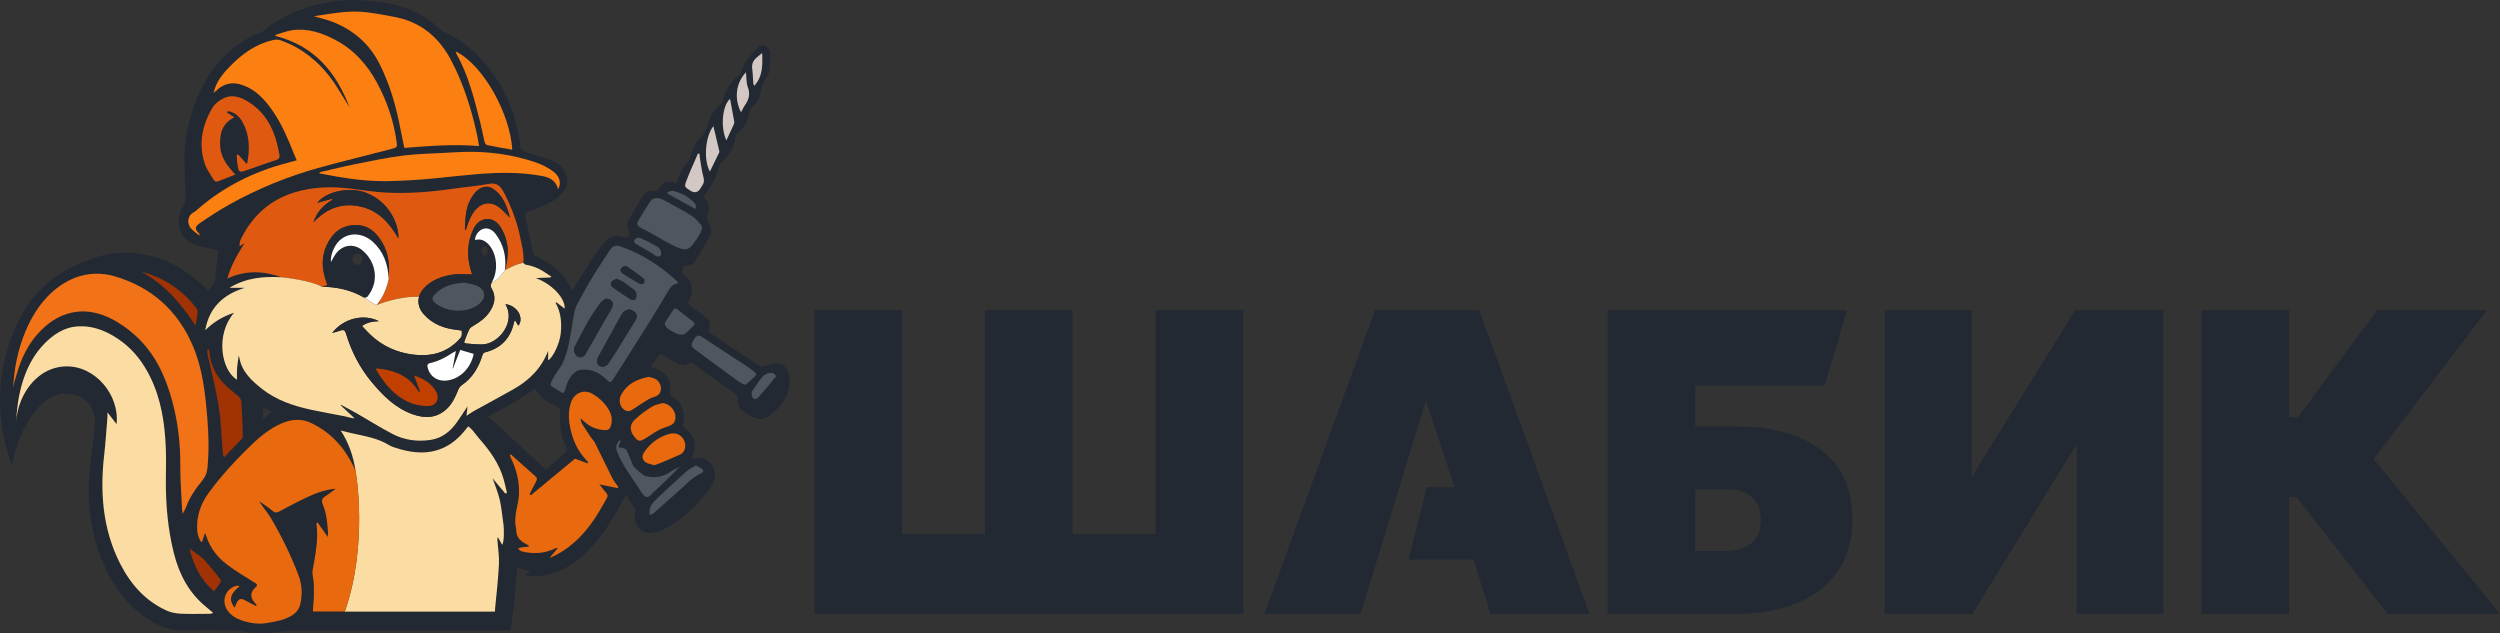 <?xml version="1.0" encoding="UTF-8"?>
<svg id="_Слой_2" data-name="Слой 2" xmlns="http://www.w3.org/2000/svg" viewBox="0 0 955.03 241.99">
  <rect x="0" y="0" width="955.03" height="241.99" fill="#333333" stroke="none"/>
  <defs>
    <style>
      .cls-1 {
        fill: #fff;
      }

      .cls-2 {
        fill: #c14000;
      }

      .cls-3 {
        fill: #df5910;
      }

      .cls-4 {
        fill: #e9690e;
      }

      .cls-5 {
        fill: none;
      }

      .cls-6 {
        fill: #a13204;
      }

      .cls-7 {
        fill: #4f565e;
      }

      .cls-8 {
        fill: #fbdca3;
      }

      .cls-9 {
        fill: #f27217;
      }

      .cls-10 {
        fill: #d3c8c4;
      }

      .cls-11 {
        fill: #fc7f11;
      }

      .cls-12 {
        fill: #222933;
      }
    </style>
  </defs>
  <g id="_Слой_1-2" data-name="Слой 1">
    <g>
      <g>
        <polygon class="cls-12" points="441.43 204.01 409.76 204.01 409.76 118.47 376.27 118.47 376.27 204.01 344.61 204.01 344.61 118.47 311.12 118.47 311.12 234.52 474.92 234.52 474.92 118.47 441.43 118.47 441.43 204.01"/>
        <polygon class="cls-12" points="565.07 118.47 525.28 118.47 483.01 234.52 519.81 234.52 544.68 152.95 555.62 186.11 545.1 186.11 538.03 213.79 562.92 213.79 569.38 234.52 607.18 234.52 565.07 118.47"/>
        <path class="cls-12" d="M695.65,171.89c-7.99-6-18.86-8.99-32.62-8.99h-15.42v-15.58h49.43l8.59-28.85h-91.51v116.05h48.91c9.17,0,17.09-1.42,23.75-4.27,6.66-2.85,11.8-6.93,15.42-12.27,3.62-5.33,5.43-11.76,5.43-19.27,0-11.88-3.99-20.82-11.98-26.82Zm-26.57,35.56c-2.38,2.02-5.88,3.03-10.53,3.03h-10.94v-23.54h12.6c3.98,0,7.05,1.05,9.2,3.15,2.16,2.1,3.23,4.97,3.23,8.62s-1.19,6.73-3.56,8.75Z"/>
        <polygon class="cls-12" points="753.16 182.3 753.16 118.47 720 118.47 720 234.52 753.49 234.52 793.28 169.7 793.28 234.52 826.44 234.52 826.44 118.47 792.78 118.47 753.16 182.3"/>
        <polygon class="cls-12" points="955.03 234.52 906.79 175.33 950.06 118.47 908.11 118.47 877.79 159.42 874.46 159.42 874.46 118.47 840.97 118.47 840.97 234.52 874.46 234.52 874.46 189.92 877.37 189.92 912.09 234.52 955.03 234.52"/>
      </g>
      <path class="cls-12" d="M301.04,141.99c-.55-1.33-1.58-2.5-2.93-3-1.26-.49-2.66-.28-3.92,.13-.68,.22-1.38,.5-2.09,.65-.47,.1-1.35,.33-1.79,.03-6.2-4.04-12.37-8.15-18.55-12.23-.84-.56-1.11-1.23-.8-2.29,.5-1.61,.01-3-1.39-4.05-2.01-1.51-3.94-3.09-5.96-4.57-.81-.58-.86-1.07-.37-1.89,.99-1.7,1.35-3.55,.89-5.5-.44-1.95-1.73-3.34-3.14-4.67-.33-.31-.7-1.09-.56-1.29,.52-.68,.5-1.86,1.8-1.92,1.14-.06,2.37-.12,3.09-1.33,1.89-3.21,3.89-6.36,5.74-9.6,1.08-1.89,.55-4.79-.84-6.36-.25-.27-.34-.9-.18-1.23,1.14-2.46,1.11-4.76-.77-6.85-.5-.56-.61-.99-.1-1.64,.96-1.21,1.94-2.44,2.68-3.79,.9-1.64,1.94-3.36,2.26-5.16,.33-1.72,.9-3,2.16-4.19,2.56-2.38,4.38-5.19,4.62-8.85,.04-.58,.52-1.27,.99-1.66,2.26-1.89,3.79-4.14,4.17-7.12,.16-1.23,.55-2.25,1.66-3.12,1.92-1.48,2.74-3.6,3-6.04,.13-1.29,.71-2.63,1.44-3.7,1.07-1.54,1.92-3,1.85-4.97-.06-1.45,.19-2.9,.3-4.33v-1.36c-.43-.77-.7-1.75-1.35-2.25-1.09-.86-2.68-.52-3.68,.56-2.62,2.78-5.15,5.65-6.32,9.44-.13,.43-.5,.87-.87,1.15-3.17,2.29-4.73,5.55-5.81,9.16-.24,.8-.75,1.69-1.41,2.16-3.03,2.22-3.91,5.62-5.02,8.86-.43,1.24-.98,2.29-1.98,3.18-2.37,2.07-3.37,4.88-4.11,7.83-.19,.74-.61,1.52-1.15,2.03-1.7,1.57-2.72,3.49-3.46,5.62-.24,.68-.47,1.36-.72,2.06-.47-.09-.83-.16-1.18-.24-2.53-.56-3.79-.12-5.21,2.07-.59,.9-1.17,1.38-2.28,1.23-2.01-.27-3.48,.78-4.45,2.35-1.79,2.91-3.52,5.86-5.12,8.88-.67,1.26-.8,2.74,.04,4.05,.62,.98,.1,1.72-.46,2.31-.27,.27-1.07,.19-1.55,.04-2.99-.98-5.27-.7-8.57,3.42-2.54,3.18-4.56,6.79-6.78,10.22-1.35,2.06-2.62,4.17-3.92,6.24-.12,.18-.28,.33-.38,.47-2.75-6.07-7.34-10.13-13.24-12.78-1.09-.49-1.58-1.07-1.82-2.22-.89-4.5-1.83-8.98-2.86-13.43-.21-.92,.07-1.23,.81-1.51,2.5-.98,5.02-1.92,7.46-3.02,2.49-1.09,4.7-2.56,6.35-4.81,1.66-2.25,1.8-4.62,.67-7.07-1.12-2.44-3.09-4.04-5.59-4.91-3.3-1.17-6.63-2.26-9.97-3.25-1.08-.31-1.44-.84-1.57-1.88-1.63-13.54-6.89-25.37-16.57-35.09-3.68-3.71-7.96-6.63-12.71-8.86-.8-.38-1.54-.96-2.19-1.58-5.28-5.13-11.76-7.84-18.85-9.2-15.58-3-30.31-.9-43.95,7.5-1.15,.71-2.15,1.67-3.23,2.5-.5,.37-1.01,.81-1.57,1.04-12.9,5.07-20.73,14.82-25.39,27.49-2.41,6.57-3.79,13.39-3.85,20.4-.04,5.36,.36,10.71,.41,16.07,.01,.95-.55,1.98-1.07,2.83-1.6,2.56-1.92,5.28-1.15,8.12,.93,3.42,3.31,5.53,6.6,6.52,2.37,.72,4.85,1.11,7.29,1.66,.3,.07,.59,.15,.86,.21-.36,2.96-.71,5.84-1.05,8.71-.04,.37-.16,.74-.1,1.09,.47,2.62-1.55,3.83-2.78,5.37-2.53-2.13-4.84-4.35-7.41-6.2-7.37-5.28-15.62-8.11-24.72-8.12-6.98,0-13.23,2.4-19.43,5.34-5.59,2.66-10.61,6.49-14.66,11.17-3.28,3.8-5.56,8.05-7.57,12.62C1.47,135.26-.46,145.82,.09,156.34c.4,7.43,2,14.78,4.53,21.78-.21-.59,.36-2.06,.47-2.62,.5-2.31,1.17-4.59,1.98-6.79,2.93-7.96,9.97-20.08,20.28-18.17,6.14,1.12,9.48,5.8,8.89,12.19-.28,3.03-.7,6.05-1.09,9.07-.9,6.82-1.6,13.63-1.11,20.53,.53,7.41,2.07,14.56,4.82,21.44,3.74,9.35,9.31,17.22,17.86,22.87,4.38,2.9,8.94,4.42,14.22,4.23,6.01-.21,12.03-.07,18.03-.03,1.27,0,2.56,.07,3.79,.37,3.64,.86,7.28,.95,10.98,.53,2.84-.31,5.68-.86,8.52-.87,1.33,0,2.65,0,3.96-.01h0s78.81,.01,78.81,.01l1.12-8.03c.34-3.64,.68-7.29,1.01-10.95,.15-1.7,.22-3.42,.33-5.22,1.7,.56,3.28,1.09,5.13,1.7-.86,.47-1.42,.78-1.98,1.09,.03,.16,.04,.34,.07,.5,2.15,0,4.32,.25,6.44-.04,8.42-1.18,14.62-6.12,20-12.29,4.47-5.12,7.83-10.95,10.99-16.91,.27-.49,.59-.93,1.01-1.57,1.15,1.72,2.22,3.2,3.12,4.76,.34,.58,.49,1.45,.34,2.1-1.07,4.42,2.75,8.55,7.18,7.44,2.25-.56,4.53-1.45,6.47-2.69,5.34-3.4,9.82-7.83,13.85-12.68,.98-1.17,1.86-2.52,2.44-3.92,2.31-5.59-3.03-10.55-7.49-9.08-.22,.07-.5-.03-.78-.06,.04-.21,.04-.36,.1-.47,1.97-4.7,1.12-7.94-2.96-11.1-.68-.52-.68-1.04-.49-1.75,1.04-4.02-.46-8.15-3.83-10.07-1.09-.62-1.3-1.27-1.12-2.35,.52-3.05-.53-5.49-3.12-7.15-1.24-.8-2.63-1.35-4.17-2.12,1.18-1.67,2.35-3.3,3.54-4.96,.53,.33,.9,.59,1.3,.81,2.09,1.2,4.11,2.5,6.3,3.49,.74,.34,2.12,.21,2.75-.28,.96-.77,1.54-.58,2.34,0,5.52,3.95,11.04,7.87,16.53,11.87,.37,.27,.58,1.09,.49,1.61-.25,1.52,.1,2.9,1.2,3.86,1.75,1.57,3.67,2.71,5.9,3.42,3.17,.99,5.47-1.46,7.62-3.42,2.84-2.62,4.65-6.33,4.93-10.18,.1-1.44,.01-2.93-.53-4.26Zm-9.88-121.73c.12,4.44,.36,8.86-3.06,12.55-.12-.38-.28-.71-.31-1.04-.16-1.89-.19-3.79-.44-5.67-.4-3.08,1.98-4.23,3.82-5.84Zm-6.2,7.35c.21,1.89,.07,3.94,.72,5.68,1.02,2.68,.36,4.79-1.14,6.94-.55,.77-.93,1.66-1.46,2.65-2.74-5.31-1.89-11.29,1.88-15.27Zm-6.14,10.18c.07,.25,.16,.44,.19,.65,.49,2.62,.98,5.24,1.44,7.87,.06,.34,.07,.75-.06,1.05-.92,2.03-1.86,4.02-2.91,6.27-2.31-4.97-1.54-13.26,1.35-15.84Zm-6.29,10.39c.74,3.12,1.49,6.32,2.25,9.5,.04,.18,.06,.38-.01,.53-1.15,2.4-2.32,4.78-3.57,7.31-2.54-4.53-1.75-13.42,1.33-17.34Zm-10.27,20.77c1.33-3.49,2.91-6.88,4.38-10.31,.21,.04,.4,.1,.59,.16,.03,.43,.03,.87,.1,1.3,.4,2.4,.67,4.85,1.3,7.19,.36,1.33,.49,2.43-.37,3.54-.28,.36-.46,.78-.7,1.17q-1.49,2.37-3.89,.81c-2.17-1.41-2.34-1.45-1.42-3.86Zm-7.22,4.42c.74-.15,1.54-.58,2.19-.4,3.18,.81,6.04,2.29,8.23,4.81,.36,.4,.34,1.12,.49,1.7-.15,.09-.31,.19-.46,.28-3.49-1.94-6.98-3.89-10.47-5.83,.01-.19,.03-.38,.03-.56Zm-11.38,11.23c1.61-2.74,3.25-5.46,5.06-8.08,.37-.56,1.48-.84,2.25-.84,.87,0,1.82,.31,2.6,.74,3.55,1.92,7.13,3.83,10.55,5.96,1.42,.89,2.56,2.28,3.7,3.55,1.36,1.51-1.83,5.49-2.68,6.76-.62,.93-1.33,1.89-2.37,2.31-.9,.37-1.94,.27-2.86-.07-4.16-1.55-8.05-4.16-11.94-6.3-1.12-.61-2.31-1.11-3.39-1.76-.81-.49-1.52-1.26-.93-2.26Zm-.71,6.55c.43-.33,1.32-.4,1.8-.18,1.55,.72,3.08,1.51,4.6,2.32,1.35,.72,2.74,1.24,3.17,2.86,.15,.53,.13,1.17-.27,1.54-.43,.41-1.14,.34-1.69,.07-.28-.16-.55-.36-.81-.55-.24-.18-.47-.36-.71-.52-.64-.41-1.33-.75-2-1.12-1.32-.75-2.63-1.54-3.94-2.34-1.08-.65-1.18-1.35-.16-2.09Zm-41.54-30.15c3.57,1.02,7.03,2.29,10,4.56,2.43,1.86,3.09,4.41,1.78,6.72-.77-3.37-3.34-4.57-6.2-5.07-3.3-.58-6.66-.96-10.02-1.11-10.18-.41-20.25,.98-30.36,1.97-5.92,.59-11.88,.96-17.84,1.11-6.88,.16-13.71-.59-20.5-1.8-2.12-.37-4.22-.78-6.33-1.18,.27-.4,.5-.49,.74-.53,4.26-.98,8.51-2.06,12.78-2.9,6.26-1.24,12.49-2.6,18.79-3.36,6.27-.75,12.63-.77,18.94-1.2,9.57-.64,19,.13,28.23,2.81Zm-5.73-3.82c-3.33-.59-6.51-1.12-9.66-1.79-.38-.07-.81-.78-.93-1.27-.58-2.38-.99-4.81-1.6-7.19-2.29-9.1-4.54-18.21-9.19-26.5-.1-.19-.1-.44-.19-.77,10.5,5.13,20.79,23.83,21.57,37.52ZM139.96,4.7c3.74,.46,7.47,1.11,11.17,1.86,9.82,1.98,16.67,7.83,21.26,16.6,4.68,8.95,7.69,18.45,9.82,28.26,.3,1.39,.49,2.81,.77,4.36-9.73-.78-19.14-.04-28.52,.72-.56-2.71-1.09-5.19-1.57-7.69-1.64-8.48-3.98-16.69-7.93-24.46-3.91-7.66-9.9-12.81-17.74-15.95-2.26-.9-4.66-1.42-7.32-2.2,6.85-.99,13.39-2.34,20.06-1.51Zm-58.79,36.45c.9-1.51,2.57-2.78,4.17-3.58,3.42-1.7,6.69-.47,9.66,1.41,7.43,4.68,10.36,12.01,11.75,20.22,.16,1.01-.19,1.55-1.23,1.91-3.71,1.21-7.4,2.54-11.08,3.83-3.09,1.08-3.23,1.02-3.73-2.25-.18-1.15-.19-2.32-.28-3.49,.18-.06,.37-.12,.55-.16,1.08,1.18,2.15,2.37,3.27,3.61,.1-.24,.22-.38,.25-.55,.98-5.31,.87-10.55-1.8-15.4-1.21-2.19-3-3.83-5.59-4.26-.16,.18-.31,.33-.47,.49,.87,.56,1.73,1.14,2.87,1.88-4.79,2.43-5.59,6.33-5.43,10.73,.16,4.53,2.68,7.81,5.81,11.14-2.28,.89-4.35,1.67-6.41,2.53-.81,.34-1.42,.21-1.85-.55-1.12-1.91-2.56-3.73-3.27-5.8-2.66-7.65-1.2-14.93,2.81-21.7Zm-4.85,44.13c-2.01,1.38-1.91,2.37-.15,4.02,.04,.03,0,.15,0,.68-1.23-1.04-2.38-1.78-3.23-2.77-1.75-2.07-1.01-5.09,.96-6.02,.68-.33,1.26-.9,1.83-1.41,9.84-8.49,21.14-14.14,33.67-17.44,1.35-.36,2.68-.72,3.99-1.09-.4-.92-.75-1.7-1.07-2.49-2.29-5.77-4.7-11.48-8.27-16.6-2.93-4.22-6.35-7.92-11.36-9.66-3.82-1.35-7.25-.71-10.16,2.23-.19,.19-.43,.34-.93,.75,.27-.89,.41-1.41,.59-1.91,1.26-3.48,3.64-6.17,6.2-8.73,4.51-4.53,9.62-8.09,15.96-9.54,.96-.21,2.15-.21,3.05,.15,2.25,.87,4.48,1.83,6.54,3.06,6.1,3.64,10.92,8.61,14.71,14.6,1.67,2.62,3.27,5.28,4.9,7.93-5.09-13.6-13.63-23.63-28.3-27.3,0-.13,.01-.27,.01-.4,2.09-.61,4.13-1.46,6.26-1.78,6.04-.87,11.51,.98,16.75,3.77,7,3.73,12.01,9.35,15.74,16.24,3.85,7.13,6.45,14.65,7.52,22.69,.25,1.95,.16,2.04-1.58,2.5-9.42,2.43-18.89,4.75-28.29,7.34-11.85,3.28-23.17,7.94-33.91,13.92-3.94,2.19-7.72,4.66-11.44,7.22Zm17.18,24.66h-5.84c6.36-3.85,12.97-4.45,20.09-4.02-7.13-2.49-13.91-2.81-20.87,.47,1.45-5.12,3.92-9.34,6.57-13.49-.62,.38-1.26,.75-1.89,1.14-.03-1.02,.1-1.88,.46-2.62,4.28-8.8,10.96-14.96,20.33-17.89,7.15-2.22,14.51-2.38,21.93-1.44,4.33,.55,8.67,1.23,13.02,1.46,8.58,.46,17.12-.21,25.61-1.44,4.65-.68,9.34-1.04,13.94-1.89,3.2-.59,4.53,1.07,5.77,3.46,2.65,5.16,4.75,10.55,5.98,16.21,.74,3.4,1.72,6.81,1.38,10.39-.01,.25,.64,.78,1.02,.84,3.05,.49,5.71,1.79,8.18,3.55,.49,.36,1.01,.68,1.51,1.01-.13,.09-.27,.18-.4,.27-1.86,.09-3.73,.18-5.59,.25,6.11,2.22,11.27,7.57,11.05,11.69-1.04-.8-2.12-1.63-3.18-2.46-.1,.09-.19,.16-.28,.25,2.04,3.61,2.37,7.52,1.98,11.51-.37,3.88-2.91,9.32-4.82,10.44v-3.65c-2.52,6.58-7.15,11.24-13.15,14.63-5.04,2.84-10.13,5.58-15.19,8.37-.92,.52-1.79,1.15-2.86,1.85,.13-1.27,.25-2.29,.4-3.61-1.49,2.22-2.72,4.19-4.07,6.07-2.49,3.49-5.62,6.07-10.03,6.73-5.04,.75-9.96,.12-14.47-2.22-4.72-2.46-9.22-5.31-13.83-7.96-1.97-1.11-3.98-2.16-5.96-3.24-.03,.07-.06,.15-.09,.21,1.78,1.67,3.55,3.34,5.31,5-1.32-.09-2.46-.53-3.62-.77-4.32-.87-8.68-1.6-12.99-2.53-6.76-1.48-13.27-3.64-18.8-8-3.96-3.14-7.65-6.52-8.61-11.87-.04-.22-.12-.43-.24-.84-.24,1.78-.53,3.3-.64,4.84-.1,1.51-.03,3.03-.03,4.39-6.17-3.73-8.24-17.49-1.09-25.58-4.31,1.39-7.93,3.58-11.04,6.69,1.49-8.71,6.97-13.7,15.09-16.21Zm122.93,61.31c.15,.3,.06,.96-.18,1.18-2.53,2.35-5.1,4.65-7.74,7.01-7.43-6.88-14.62-13.55-22.03-20.42,6.33-3.25,12.41-6.23,17.69-10.59,2.25,3.33,5.18,5.61,8.83,6.95,.81,.31,1.09,.77,1.04,1.64-.33,4.93,.13,9.72,2.38,14.22Zm-112.6-13.98c-1.2,1.04-2.2,1.92-3.34,2.9v-4.45c1.23,.56,2.22,1.02,3.34,1.55Zm-11.07,8.88c.01,.52-.1,1.17-.43,1.52-2.22,2.37-4.5,4.69-6.76,7.03-.36-.74-.37-1.23-.41-1.72-.5-5.89-.67-11.82-1.58-17.65-1.08-6.72-2.83-13.33-4.25-19.99-.13-.62-.01-1.29-.01-1.92h.41c.04,.16,.13,.31,.15,.47,.41,5.49,2.75,10.03,6.73,13.76,1.39,1.3,2.97,2.4,4.36,3.7,.56,.52,1.17,1.3,1.21,2,.28,4.26,.43,8.54,.58,12.8Zm-35.62-61.38c7.29,2.46,13.17,6.88,17.86,12.92,.37,.47,.53,1.26,.47,1.88-.15,1.57-.49,3.12-.77,4.81-5.44-8.37-11.72-15.67-20.5-20.49,1.04,.21,1.98,.56,2.94,.89ZM5.03,148.81c.18-5.93,1.17-11.84,2.96-17.5,2.1-6.58,5.39-13.05,10.16-18.03,2.93-3.06,6.44-5.58,10.56-7.19,4.78-1.86,10.07-2.01,14.97-.58,14.22,4.16,24.25,13.11,30.03,26.73,3.67,8.64,4.67,17.84,5.44,27.06,.55,6.45,.71,12.9,.09,19.37-.19,1.89-.74,3.36-1.92,4.81-2.62,3.17-4.93,6.54-6.35,10.46-.24,.68-.67,1.3-1.18,2.31-.12-.83-.21-1.23-.24-1.61-.25-5.55-.71-11.11-.68-16.64,.03-8.58-.92-17-3.21-25.25-2.6-9.35-6.61-17.93-13.98-24.59-5.53-5-12.93-9.42-20.59-9.19-6.94,.21-12.8,3.94-17.18,9.11-3.45,4.04-5.77,8.92-7.29,13.98-.64,2.09-1.52,4.57-1.6,6.76Zm74.89,85.66c-3.6,0-7.19,.13-10.79-.04-1.82-.09-3.74-.41-5.4-1.15-8.26-3.71-13.89-10.16-17.9-18.08-6.67-13.2-7.68-27.24-6.01-41.68,.53-4.65,.81-9.32,1.2-13.98,.06-.55,.01-1.09,.01-2.03,1.3,1.67,2.37,3.05,3.49,4.5,1.24-11.02-8.08-22.32-19.35-22.06-8.15,.19-14.23,5.95-17.19,13.2-1.11,2.74-1.75,5.65-1.86,8.6,.41-10.21,2.71-21.11,9.53-29.06,3.08-3.58,7.32-6.94,12.07-7.77,7.15-1.26,13.97,1.76,19.51,6.1,4.32,3.39,7.63,7.89,10.06,12.8,4.29,8.64,5.67,17.98,6.05,27.49,.15,3.92,.03,7.84,.01,11.76-.07,9.5,.72,18.91,3.03,28.14,2.03,8.14,5.77,15.31,12.43,20.7,.89,.72,1.75,1.48,2.62,2.22-.62,.31-1.07,.36-1.52,.36Zm4.32-12.1c-.72,1.17-1.57,2.28-2.43,3.51-5.36-4.44-7.9-10.33-9.38-16.26,.52,.38,1.33,.96,2.15,1.57,1.15,.87,2.47,1.61,3.42,2.66,2.13,2.35,4.08,4.85,6.07,7.34,.22,.27,.34,.92,.18,1.18Zm108.78-33.82c-1.69-2.04-3.39-4.07-4.87-5.84,.84,2.47,2.01,5.21,2.69,8.05,.7,2.86,.93,5.81,1.36,8.74,.49,3.28,.31,7.59-.37,8.64-.55-.99-1.09-1.97-1.66-2.94-.21,.47-.19,.84-.18,1.2,.22,3.03,.74,6.08,.59,9.1-.28,5.62-.9,11.23-1.46,16.84-.01,.19-.04,1.14-.06,1.3H119.51c.01-.47,.09-1.86,.18-2.66,.31-2.65,.22-5.34,.18-8-.03-1.7-.74-3.48-.44-5.09,1.05-5.92,2.28-11.79,1.46-17.87,0-.04,.1-.12,.37-.44,1.3,1.83,2.54,3.6,3.95,5.61,.03-.86,.12-1.44,.07-2.01-.25-3.54-.56-7.1-1.97-10.42-.59-1.39-.34-2.28,.92-3.09,1.33-.84,2.56-1.85,4.04-2.94-4.1,.34-7.62,1.67-11.02,3.27-3.62,1.7-7.15,3.61-10.68,5.47-.99,.52-1.64,.43-2.53-.33-1.58-1.33-3.36-2.44-5.06-3.65,1.39,2.34,3.18,4.25,4.48,6.45,4.13,6.98,7.68,14.28,10.56,21.87,1.32,3.45,1.52,7.09,.74,10.76-.4,1.95-1.39,3.33-3.06,4.44-2.97,1.95-6.35,2.44-9.71,3.03-3.4,.59-6.73,.03-9.94-1.11-2.09-.74-3.94-1.89-5.22-3.8-2.35-3.51-.77-8.03,3.25-9.25,.31-.1,.65-.06,.99-.07,.12,.07,.25,.15,.38,.24-2.86,2.28-4.6,4.76-1.79,8.14,.25-.64,.43-1.24,.7-1.79,.89-1.72,1.69-1.91,3.33-.98,1.35,.77,2.75,1.44,4.14,2.15,.07-.12,.15-.24,.22-.37-.21-.27-.41-.53-.65-.78-1.92-2.17-1.89-4.07,.21-6.01,.8-.72,.75-1.11-.19-1.7-3.58-2.25-7.23-4.41-10.61-6.92-3.58-2.69-6.33-6.15-7.84-10.46-.19-.52-.38-1.04-.64-1.75-.44,1.32-.8,2.4-1.15,3.48-.13-.01-.27-.03-.4-.03-.81-1.36-1.35-2.81-1.44-4.44-.33-5.33,1.27-10.02,4.41-14.31,4.38-5.96,9.31-11.44,14.57-16.61,3.55-3.49,7.18-6.85,11.67-9.14,4.23-2.15,8.48-3.02,12.96-.84,7.31,3.52,12.47,9.14,16.01,16.36,.16,.33,.28,.67,.43,.99,.13,.3,.28,.58,.41,.86-.81-5.43-2.49-10.52-5.64-15.37,1.52,.37,2.75,.67,3.96,.96,4.94,1.14,10.03,1.83,14.47,4.6,.95,.59,2.09,.9,3.17,1.24,9.14,2.87,17.53,2.15,24.47-5.27,.89-.95,1.67-2,2.62-3.14,.59,.52,1.14,.9,1.57,1.41,.86,.99,1.6,2.09,2.47,3.08,4.14,4.67,7.77,9.65,9.5,15.76,.49,1.7,.83,3.43,1.24,5.15-.21,.09-.41,.18-.62,.28Zm43.01-2.09c-2.26-.46-4.51-.9-7.09-1.42,.98,1.2,1.76,2.23,2.62,3.21,.61,.68,.71,1.3,.22,2.09-.61,1.01-1.15,2.06-1.75,3.09-2.9,5.09-6.21,9.87-10.65,13.76-2.74,2.41-5.74,4.41-9.45,5.96,1.21-1.44,2.19-2.6,3.17-3.76-.44-.1-.7-.04-.93,.07-4.16,2.01-8.49,2.29-12.92,1.14-.52-.13-.92-.68-1.36-1.04,.49-.18,.98-.43,1.48-.5,.86-.13,1.75-.13,2.62-.21,.01-.13,.04-.25,.06-.38-.44-.28-.87-.58-1.33-.81-2.09-1.08-3.48-2.59-3.51-5.09-.01-.96-.37-1.89-.38-2.84-.01-1.24,.06-2.52,.25-3.74,.36-2.38,1.08-4.72,1.18-7.12,.24-4.96-1.01-9.66-3.17-14.11-.13-.28-.22-.59-.34-.9,.13-.09,.25-.19,.37-.3,3.11,2.78,6.2,5.59,9.35,8.34,.78,.68,.75,1.24,.27,2.1-.87,1.55-1.63,3.2-2.44,4.79,.16,.13,.33,.28,.49,.41,5.62-4.65,11.24-9.31,16.88-13.98,1.49,.56,3.17,1.18,4.85,1.82,.06-.13,.12-.27,.18-.4-.28-.34-.55-.71-.86-1.04-2.91-3.09-4.7-6.79-5.71-10.89-.92-3.71-1.27-7.47,.07-11.17,1.27-3.48,4.9-4.9,8-3.15,2.41,1.36,4.47,3.2,5.98,5.52,1.35,2.09,1.98,4.38,1.14,6.89-.37,1.11-1.08,1.58-2.26,1.51-2.77-.18-5.27-.98-7.37-2.86-.53-.47-1.09-.92-1.97-1.66,.22,.87,.24,1.45,.49,1.86,1.11,1.82,2.28,3.6,3.46,5.36,.5,.75,1.21,1.38,1.6,2.17,2.26,4.51,4.42,9.08,6.7,13.58,.58,1.15,1.46,2.15,2.2,3.21-.04,.16-.1,.31-.15,.46Zm10.12,2.93c-.37-.34-.72-.71-.99-1.12-3.17-5.3-7.23-10.03-9.47-15.89-.59-1.54-.19-3.36,1.27-4.25,.06,.27,.13,.41,.09,.52-.22,.49-.49,.96-.7,1.46-.07,.22-.09,.53,.01,.72,.07,.13,.4,.21,.59,.19,.89-.09,2.22,.47,2.53,1.21,.81,1.85,1.55,3.73,2.34,5.59,.06,.16,.12,.36,.25,.46,.83,.78,1.63,1.6,2.52,2.29,.68,.55,1.42,1.2,2.25,1.39,3.27,.78,6.36,.31,9.2-1.67,1.09-.77,2.37-1.29,3.55-1.92-3.7,3.79-7.5,7.35-11.3,10.95-.72,.7-1.44,.72-2.15,.06Zm19.66-11.58c.99,.55,1.83,.86,2.47,1.42,.59,.52,.43,1.2-.34,1.52-3.36,1.44-5.7,4.16-8.34,6.48-3.33,2.9-6.58,5.86-9.88,8.8-.13,.12-.28,.22-.43,.33-.65,.44-1.27,.36-1.21-.47,.07-1.04,.21-2.22,.78-3,1.04-1.42,2.37-2.63,3.65-3.85,3.17-2.99,6.35-5.98,9.62-8.86,1.05-.93,2.38-1.55,3.68-2.37Zm-4.7-10c1.29,2.09,.62,5.03-1.24,5.8-2.34,.98-4.65,2.03-6.98,3.03-.95,.4-1.94,.72-2.83,1.05-.96-.24-1.78-.37-2.53-.65-1.98-.75-2.68-2.49-1.48-4.25,2.32-3.42,5.49-5.84,9.45-6.97,2.5-.71,4.48,.15,5.61,1.98Zm-8.08-13.8c3.51,.25,6.07,4.23,4.54,7.26-.25,.53-.9,.96-1.46,1.21-1.48,.67-3.09,1.07-4.51,1.82-1.79,.96-3.45,2.2-5.19,3.25-1.02,.62-2.23,1.27-3.27,.22-2.28-2.32-3.25-4.94-.56-7.52,1.94-1.88,4.22-3.45,6.49-4.9,1.14-.72,2.63-.92,3.96-1.36Zm-2.78-9.29c1.42,.65,2.34,2.4,2.22,3.92-.13,1.64-.92,2.47-2.74,3.05-.72,.22-1.46,.52-2.12,.92-2.01,1.24-4.01,2.5-5.96,3.83-1.17,.8-2.22,.86-3.36-.03-1.57-1.23-2.07-3.61-.93-5.7,2.25-4.08,5.99-5.87,10.5-6.73,.75,.22,1.61,.38,2.38,.74Zm-2.37-21.41c-4.39,7.01-8.85,14-13.31,20.98-1.38,2.17-1.42,2.06-3.23,.36-2.75-2.56-5.74-3.85-9.51-3.39-1.55,.18-2.86,1.36-3.76,2.57-.62,.86-1.12,1.82-1.52,2.81-.36,.86-.43,1.82-.81,2.66-.37,.8-.78,.99-1.57,.43-1.14-.81-2.35-1.55-3.57-2.28-.47-.28-.21-1.21,.38-2.35,1.12-2.19,3.37-5.16,3.8-6.05,2.78-5.81,3.18-11.97,4.35-18.2,.28-1.45,.52-2.97,1.18-4.26,1.8-3.52,3.76-6.98,5.8-10.37,2.22-3.65,4.62-7.2,6.94-10.79,.98-1.51,2.25-1.89,3.99-1.29,7.93,2.8,14.88,7.2,21.1,12.81,.34,.31,.61,.71,.96,1.11-2.29,.77-2.69,1.15-3.94,3.21-2.41,4.02-4.79,8.05-7.29,12.03Zm14.26,3.8c-.5,.38-1.02,.67-1.54,.72-.93,.09-1.85-.25-2.68-.68-1.42-.7-4.91-2.34-3.68-4.26,.93-1.46,1.98-2.86,2.86-4.33,.49-.83,.98-.87,1.63-.37,2.06,1.58,4.08,3.2,6.14,4.79,.64,.49,.56,.93,0,1.44-.74,.68-1.7,1.91-2.72,2.69Zm22.41,19.87c-.81-.41-1.69-.72-2.41-1.26-5.77-4.2-11.51-8.42-17.24-12.69-.4-.3-.77-1.12-.64-1.57,.25-.89,.75-1.76,1.33-2.5,.64-.83,1.42-.99,2.47-.3,5.83,3.88,11.72,7.66,17.58,11.5,.95,.62,1.82,1.36,2.72,2.04,.59,.46,.67,.93,.07,1.46-.98,.89-1.92,1.82-2.9,2.71-.25,.22-.59,.37-.99,.61Zm9.02,.3c-1.3,1.51-2.56,3.06-3.91,4.51-.37,.38-1.11,.71-1.58,.61-.71-.16-1.23-2.22-.8-2.87,1.3-1.89,2.53-3.88,4.02-5.62,1.14-1.32,4.47-2.41,5.1-.07-1.02,1.21-2.69,3.27-2.84,3.45Z"/>
      <path class="cls-4" d="M259.87,173.61c-2.34,.98-4.65,2.03-6.98,3.03-.95,.4-1.94,.72-2.83,1.05-.96-.24-1.78-.37-2.53-.65-1.98-.75-2.68-2.49-1.48-4.25,2.32-3.42,5.49-5.84,9.45-6.97,2.5-.71,4.48,.15,5.61,1.98,1.29,2.09,.62,5.03-1.24,5.8Z"/>
      <path class="cls-4" d="M257.57,161.27c-.25,.53-.9,.96-1.46,1.21-1.48,.67-3.09,1.07-4.51,1.82-1.79,.96-3.45,2.2-5.19,3.25-1.02,.62-2.23,1.27-3.27,.22-2.28-2.32-3.25-4.94-.56-7.52,1.94-1.88,4.22-3.45,6.49-4.9,1.14-.72,2.63-.92,3.96-1.36,3.51,.25,6.07,4.23,4.54,7.26Z"/>
      <path class="cls-4" d="M252.47,148.63c-.13,1.64-.92,2.47-2.74,3.05-.72,.22-1.46,.52-2.12,.92-2.01,1.24-4.01,2.5-5.96,3.83-1.17,.8-2.22,.86-3.36-.03-1.57-1.23-2.07-3.61-.93-5.7,2.25-4.08,5.99-5.87,10.5-6.73,.75,.22,1.61,.38,2.38,.74,1.42,.65,2.34,2.4,2.22,3.92Z"/>
      <path class="cls-4" d="M236.03,186.46c-2.26-.46-4.51-.9-7.09-1.42,.98,1.2,1.76,2.23,2.62,3.21,.61,.68,.71,1.3,.22,2.09-.61,1.01-1.15,2.06-1.75,3.09-2.9,5.09-6.21,9.87-10.65,13.76-2.74,2.41-5.74,4.41-9.45,5.96,1.21-1.44,2.19-2.6,3.17-3.76-.44-.1-.7-.04-.93,.07-4.16,2.01-8.49,2.29-12.92,1.14-.52-.13-.92-.68-1.36-1.04,.49-.18,.98-.43,1.48-.5,.86-.13,1.75-.13,2.62-.21,.01-.13,.04-.25,.06-.38-.44-.28-.87-.58-1.33-.81-2.09-1.08-3.48-2.59-3.51-5.09-.01-.96-.37-1.89-.38-2.84-.01-1.24,.06-2.52,.25-3.74,.36-2.38,1.08-4.72,1.18-7.12,.24-4.96-1.01-9.66-3.17-14.11-.13-.28-.22-.59-.34-.9,.13-.09,.25-.19,.37-.3,3.11,2.78,6.2,5.59,9.35,8.34,.78,.68,.75,1.24,.27,2.1-.87,1.55-1.63,3.2-2.44,4.79,.16,.13,.33,.28,.49,.41,5.62-4.65,11.24-9.31,16.88-13.98,1.49,.56,3.17,1.18,4.85,1.82,.06-.13,.12-.27,.18-.4-.28-.34-.55-.71-.86-1.04-2.91-3.09-4.7-6.79-5.71-10.89-.92-3.71-1.27-7.47,.07-11.17,1.27-3.48,4.9-4.9,8-3.15,2.41,1.36,4.47,3.2,5.98,5.52,1.35,2.09,1.98,4.38,1.14,6.89-.37,1.11-1.08,1.58-2.26,1.51-2.77-.18-5.27-.98-7.37-2.86-.53-.47-1.09-.92-1.97-1.66,.22,.87,.24,1.45,.49,1.86,1.11,1.82,2.28,3.6,3.46,5.36,.5,.75,1.21,1.38,1.6,2.17,2.26,4.51,4.42,9.08,6.7,13.58,.58,1.15,1.46,2.15,2.2,3.21-.04,.16-.1,.31-.15,.46Z"/>
      <path class="cls-6" d="M84.24,222.37c-.72,1.17-1.57,2.28-2.43,3.51-5.36-4.44-7.9-10.33-9.38-16.26,.52,.38,1.33,.96,2.15,1.57,1.15,.87,2.47,1.61,3.42,2.66,2.13,2.35,4.08,4.85,6.07,7.34,.22,.27,.34,.92,.18,1.18Z"/>
      <path class="cls-3" d="M198.56,89.91c-1.23-5.67-3.33-11.05-5.98-16.21-1.24-2.4-2.57-4.05-5.77-3.46-4.6,.86-9.29,1.21-13.94,1.89-8.49,1.23-17.03,1.89-25.61,1.44-4.35-.24-8.68-.92-13.02-1.46-7.41-.95-14.78-.78-21.93,1.44-9.36,2.93-16.05,9.08-20.33,17.89-.36,.74-.49,1.6-.46,2.62,.64-.38,1.27-.75,1.89-1.14-2.65,4.16-5.12,8.37-6.57,13.49,6.97-3.28,13.74-2.96,20.87-.47,0,0,10.74,1.07,15.15,3.58,.34-.07,.7-.15,1.05-.25,.37-.1,.74-.22,1.15-.36-.22-.65-.4-1.17-.58-1.69-1.55-4.54-1.79-9.05,.31-13.54,2.07-4.47,5.34-7.41,10.4-7.69,5.07-.28,8.45,2.52,10.84,6.72,2.41,4.19,2.86,8.74,2.43,13.71-1.18,6.41-4.47,9.87-4.76,10.16,.47-.19,8.17-3.45,16.36-3.24,.31-1.11,.93-2.2,1.85-3.21,2.91-3.2,6.82-4.53,10.89-5.21,2.41-.38,4.93-.07,7.52-.07-.13-.44-.28-.95-.43-1.46-1.64-5.43-1.49-10.81,.98-15.96,2.28-4.7,7.59-5.07,10.34-.64,3.21,5.15,3.37,10.77,1.61,16.48,0,0,3.82-2.32,7.1-2.87-.01-.03-.01-.06-.01-.09,.34-3.58-.64-6.98-1.38-10.39Zm-46.4,1.14c-3.43-6.05-7.84-10.79-14.76-12.22-7.01-1.45-12.87,.92-17.69,6.14,1.29-3.85,3.79-6.63,7.28-8.63-.07-.12-.15-.25-.22-.37-1.85,.5-3.71,1.01-5.52,1.49,3.31-4.38,12.37-6.2,18.58-3.82,9.08,3.48,12.62,12.35,12.34,17.4Zm38.81-11.63c-3.14-2.52-6.51-2.29-9.26,.65-.93,1.01-1.64,2.29-2.23,3.55-.64,1.35-1.02,2.81-1.52,4.22-.12-.01-.25-.03-.37-.04,.12-1.89,.15-3.8,.37-5.68,.37-3.18,1.49-6.1,3.58-8.57,1.72-2.04,4.44-2.83,6.36-1.69,4.16,2.47,5.68,6.61,6.92,11.32-1.45-1.44-2.56-2.71-3.85-3.76Z"/>
      <path class="cls-8" d="M212.24,115.7c2.04,3.61,2.37,7.52,1.98,11.51-.37,3.88-2.91,9.32-4.82,10.44v-3.65c-2.52,6.58-7.15,11.24-13.15,14.63-5.04,2.84-10.13,5.58-15.19,8.37-.92,.52-1.79,1.15-2.86,1.85,.13-1.27,.25-2.29,.4-3.61-1.49,2.22-2.72,4.19-4.07,6.07-2.49,3.49-5.62,6.07-10.03,6.73-5.04,.75-9.96,.12-14.47-2.22-4.72-2.46-9.22-5.31-13.83-7.96-1.97-1.11-3.98-2.16-5.96-3.24-.03,.07-.06,.15-.09,.21,1.78,1.67,3.55,3.34,5.31,5-1.32-.09-2.46-.53-3.62-.77-4.32-.87-8.68-1.6-12.99-2.53-6.76-1.48-13.27-3.64-18.8-8-3.96-3.14-7.65-6.52-8.61-11.87-.04-.22-.12-.43-.24-.84-.24,1.78-.53,3.3-.64,4.84-.1,1.51-.03,3.03-.03,4.39-6.17-3.73-8.24-17.49-1.09-25.58-4.31,1.39-7.93,3.58-11.04,6.69,1.49-8.71,6.97-13.7,15.09-16.21h-5.84c6.36-3.85,12.97-4.45,20.09-4.02,0,0,10.74,1.07,15.15,3.58,5.74,.12,11.14,1.21,16.13,4.13l4.7,2.96h.01c.47-.21,8.17-3.46,16.36-3.25-.67,2.32-.01,4.75,1.91,6.85,3.46,3.8,7.9,5.36,12.84,5.86,.55,.06,1.55,.21,1.57,.34,.04,.83,.12,1.88-.33,2.46-.89,1.18-2.03,2.22-3.21,3.12-4.42,3.39-9.5,4.14-14.87,3.51-6.35-.75-11.91-3.23-16.55-7.65-1.08-1.02-2.06-2.15-3.17-3.31,2-1.38,4.1-1.75,6.45-1.83-5.86-2.99-13.66-.99-17.84,4.51,1.18-.34,2.2-.56,3.17-.92,1.26-.47,1.76-.04,2.13,1.18,2.04,6.78,5.22,12.99,9.76,18.45,4.35,5.24,9.11,10,15.7,12.35,4.59,1.63,9.04,1.57,12.9-1.97,2.22-2.03,3.4-4.68,4.5-7.4,.25-.64,.7-1.32,1.26-1.69,4.23-2.84,6.57-6.95,8.03-11.67,.12-.37,.47-.83,.81-.9,6.27-1.54,9.99-5.47,11.26-11.78,.01-.07,.1-.13,.36-.47,.44,.74,.83,1.39,1.21,2.03,.98-1.11,1.12-2.88,.36-4.6-.86-1.91-3.25-3.54-5.24-3.57,3.92,6.66-2.22,14.37-7.75,15.21-2.32,.36-4.78-.09-7.16-.22-.33-.01-.62-.28-.93-.43,.7-1.76,1.23-3.45,2.03-5.02,.34-.65,1.17-1.11,1.85-1.52,2.35-1.36,4.47-2.97,5.99-5.28,1.88-2.83,2.46-5.74,.65-8.82-.47-.81-.4-1.45,.07-2.25,2.47-.71,5-4.65,5-4.65,0,0,3.82-2.32,7.1-2.87,.1,.27,.65,.7,1.01,.75,3.05,.49,5.71,1.79,8.18,3.55,.49,.36,1.01,.68,1.51,1.01-.13,.09-.27,.18-.4,.27-1.86,.09-3.73,.18-5.59,.25,6.11,2.22,11.27,7.57,11.05,11.69-1.04-.8-2.12-1.63-3.18-2.46-.1,.09-.19,.16-.28,.25Z"/>
      <path class="cls-6" d="M92.75,166.15c.01,.52-.1,1.17-.43,1.52-2.22,2.37-4.5,4.69-6.76,7.03-.36-.74-.37-1.23-.41-1.72-.5-5.89-.67-11.82-1.58-17.65-1.08-6.72-2.83-13.33-4.25-19.99-.13-.62-.01-1.29-.01-1.92h.41c.04,.16,.13,.31,.15,.47,.41,5.49,2.75,10.03,6.73,13.76,1.39,1.3,2.97,2.4,4.36,3.7,.56,.52,1.17,1.3,1.21,2,.28,4.26,.43,8.54,.58,12.8Z"/>
      <path class="cls-6" d="M75.45,119.56c-.15,1.57-.49,3.12-.77,4.81-5.44-8.37-11.72-15.67-20.5-20.49,1.04,.21,1.98,.56,2.94,.89,7.29,2.46,13.17,6.88,17.86,12.92,.37,.47,.53,1.26,.47,1.88Z"/>
      <path class="cls-9" d="M79.26,178.67c-.19,1.89-.74,3.36-1.92,4.81-2.62,3.17-4.93,6.54-6.35,10.46-.24,.68-.67,1.3-1.18,2.31-.12-.83-.21-1.23-.24-1.61-.25-5.55-.71-11.11-.68-16.64,.03-8.58-.92-17-3.21-25.25-2.6-9.35-6.61-17.93-13.98-24.59-5.53-5-12.93-9.42-20.59-9.19-6.94,.21-12.8,3.94-17.18,9.11-3.45,4.04-5.77,8.92-7.29,13.98-.64,2.09-1.52,4.57-1.6,6.76,.18-5.93,1.17-11.84,2.96-17.5,2.1-6.58,5.39-13.05,10.16-18.03,2.93-3.06,6.44-5.58,10.56-7.19,4.78-1.86,10.07-2.01,14.97-.58,14.22,4.16,24.25,13.11,30.03,26.73,3.67,8.64,4.67,17.84,5.44,27.06,.55,6.45,.71,12.9,.09,19.37Z"/>
      <path class="cls-8" d="M81.45,234.12c-.62,.31-1.07,.36-1.52,.36-3.6,0-7.19,.13-10.79-.04-1.82-.09-3.74-.41-5.4-1.15-8.26-3.71-13.89-10.16-17.9-18.08-6.67-13.2-7.68-27.24-6.01-41.68,.53-4.65,.81-9.32,1.2-13.98,.06-.55,.01-1.09,.01-2.03,1.3,1.67,2.37,3.05,3.49,4.5,1.24-11.02-8.08-22.32-19.35-22.06-8.15,.19-14.23,5.95-17.19,13.2-1.11,2.74-1.75,5.65-1.86,8.6,.41-10.21,2.71-21.11,9.53-29.06,3.08-3.58,7.32-6.94,12.07-7.77,7.15-1.26,13.97,1.76,19.51,6.1,4.32,3.39,7.63,7.89,10.06,12.8,4.29,8.64,5.67,17.98,6.05,27.49,.15,3.92,.03,7.84,.01,11.76-.07,9.5,.72,18.91,3.03,28.14,2.03,8.14,5.77,15.31,12.43,20.7,.89,.72,1.75,1.48,2.62,2.22Z"/>
      <path class="cls-3" d="M105.52,61.11c-3.71,1.21-7.4,2.54-11.08,3.83-3.09,1.08-3.23,1.02-3.73-2.25-.18-1.15-.19-2.32-.28-3.49,.18-.06,.37-.12,.55-.16,1.08,1.18,2.15,2.37,3.27,3.61,.1-.24,.22-.38,.25-.55,.98-5.31,.87-10.55-1.8-15.4-1.21-2.19-3-3.83-5.59-4.26-.16,.18-.31,.33-.47,.49,.87,.56,1.73,1.14,2.87,1.88-4.79,2.43-5.59,6.33-5.43,10.73,.16,4.53,2.68,7.81,5.81,11.14-2.28,.89-4.35,1.67-6.41,2.53-.81,.34-1.42,.21-1.85-.55-1.12-1.91-2.56-3.73-3.27-5.8-2.66-7.65-1.2-14.93,2.81-21.7,.9-1.51,2.57-2.78,4.17-3.58,3.42-1.7,6.69-.47,9.66,1.41,7.43,4.68,10.36,12.01,11.75,20.22,.16,1.01-.19,1.55-1.23,1.91Z"/>
      <path class="cls-10" d="M288.09,32.81c-.12-.38-.28-.71-.31-1.04-.16-1.89-.19-3.79-.44-5.67-.4-3.08,1.98-4.23,3.82-5.84,.12,4.44,.36,8.86-3.06,12.55Z"/>
      <path class="cls-10" d="M284.54,40.24c-.55,.77-.93,1.66-1.46,2.65-2.74-5.31-1.89-11.29,1.88-15.27,.21,1.89,.07,3.94,.72,5.68,1.02,2.68,.36,4.79-1.14,6.94Z"/>
      <path class="cls-10" d="M280.39,47.37c-.92,2.03-1.86,4.02-2.91,6.27-2.31-4.97-1.54-13.26,1.35-15.84,.07,.25,.16,.44,.19,.65,.49,2.62,.98,5.24,1.44,7.87,.06,.34,.07,.75-.06,1.05Z"/>
      <path class="cls-10" d="M274.76,58.21c-1.15,2.4-2.32,4.78-3.57,7.31-2.54-4.53-1.75-13.42,1.33-17.34,.74,3.12,1.49,6.32,2.25,9.5,.04,.18,.06,.38-.01,.53Z"/>
      <path class="cls-10" d="M268.27,70.83c-.28,.36-.46,.78-.7,1.17q-1.49,2.37-3.89,.81c-2.17-1.41-2.34-1.45-1.42-3.86,1.33-3.49,2.91-6.88,4.38-10.31,.21,.04,.4,.1,.59,.16,.03,.43,.03,.87,.1,1.3,.4,2.4,.67,4.85,1.3,7.19,.36,1.33,.49,2.43-.37,3.54Z"/>
      <path class="cls-7" d="M267.94,180.75c-3.36,1.44-5.7,4.16-8.34,6.48-3.33,2.9-6.58,5.86-9.88,8.8-.13,.12-.28,.22-.43,.33-.65,.44-1.27,.36-1.21-.47,.07-1.04,.21-2.22,.78-3,1.04-1.42,2.37-2.63,3.65-3.85,3.17-2.99,6.35-5.98,9.62-8.86,1.05-.93,2.38-1.55,3.68-2.37,.99,.55,1.83,.86,2.47,1.42,.59,.52,.43,1.2-.34,1.52Z"/>
      <path class="cls-7" d="M259.6,178.38c-3.7,3.79-7.5,7.35-11.3,10.95-.72,.7-1.44,.72-2.15,.06-.37-.34-.72-.71-.99-1.12-3.17-5.3-7.23-10.03-9.47-15.89-.59-1.54-.19-3.36,1.27-4.25,.06,.27,.13,.41,.09,.52-.22,.49-.49,.96-.7,1.46-.07,.22-.09,.53,.01,.72,.07,.13,.4,.21,.59,.19,.89-.09,2.22,.47,2.53,1.21,.81,1.85,1.55,3.73,2.34,5.59,.06,.16,.12,.36,.25,.46,.83,.78,1.63,1.6,2.52,2.29,.68,.55,1.42,1.2,2.25,1.39,3.27,.78,6.36,.31,9.2-1.67,1.09-.77,2.37-1.29,3.55-1.92Z"/>
      <path class="cls-7" d="M264.87,124.42c-.74,.68-1.7,1.91-2.72,2.69-.5,.38-1.02,.67-1.54,.72-.93,.09-1.85-.25-2.68-.68-1.42-.7-4.91-2.34-3.68-4.26,.93-1.46,1.98-2.86,2.86-4.33,.49-.83,.98-.87,1.63-.37,2.06,1.58,4.08,3.2,6.14,4.79,.64,.49,.56,.93,0,1.44Z"/>
      <path class="cls-7" d="M258.15,106.96c-6.21-5.61-13.17-10.02-21.1-12.81-1.75-.61-3.02-.22-3.99,1.29-2.32,3.58-4.72,7.13-6.94,10.79-2.04,3.39-3.99,6.85-5.8,10.37-.67,1.29-.9,2.81-1.18,4.26-1.17,6.23-1.57,12.38-4.35,18.2-.43,.89-2.68,3.86-3.8,6.05-.59,1.14-.86,2.07-.38,2.35,1.21,.72,2.43,1.46,3.57,2.28,.78,.56,1.2,.37,1.57-.43,.38-.84,.46-1.8,.81-2.66,.4-.99,.9-1.95,1.52-2.81,.9-1.21,2.2-2.4,3.76-2.57,3.77-.46,6.76,.83,9.51,3.39,1.8,1.7,1.85,1.82,3.23-.36,4.47-6.98,8.92-13.97,13.31-20.98,2.5-3.98,4.88-8,7.29-12.03,1.24-2.06,1.64-2.44,3.94-3.21-.36-.4-.62-.8-.96-1.11Zm-24.59,.8c.41-.58,1.23-.86,1.86-1.27,.9,.37,1.61,.56,2.2,.93,1.14,.74,2.25,1.54,3.33,2.37,.71,.55,1.63,1.07,1.97,1.82,.34,.74,.19,1.79-.04,2.63-.06,.24-1.35,.49-1.76,.24-2.35-1.44-4.63-3.02-6.91-4.59-.71-.5-1.2-1.33-.65-2.13Zm-13.64,27.75c-.68-1.01-.93-2.03-.3-3.2,1.76-3.28,3.39-6.64,5.25-9.87,1.38-2.4,2.99-4.68,4.63-6.89,.55-.74,1.49-1.17,1.91-1.46,2.09,.04,3.11,1.44,2.53,3.02-.41,1.17-1.18,2.22-1.8,3.31-2.84,4.97-5.7,9.94-8.52,14.91-.86,1.48-2.75,1.58-3.7,.18Zm22.74-13c-2.5,4.02-4.97,8.06-7.47,12.09-.92,1.46-1.83,2.93-2.84,4.33-.83,1.14-2.41,1.45-3.4,.8-.96-.64-1.17-1.8-.52-3.15,.34-.74,.75-1.45,1.15-2.17,2.57-4.66,5.15-9.32,7.71-14,.65-1.17,1.46-2.09,3.51-2.23,.43,.28,1.45,.68,2.04,1.41,.71,.87,.43,1.95-.18,2.93Zm3.3-14.31c-.12,.27-1.05,.47-1.39,.28-2.25-1.26-4.45-2.59-6.64-3.96-.43-.27-.68-.8-.89-1.05-.07-1.17,1.52-2.23,2.46-1.64,2.25,1.42,4.38,3.05,6.47,4.7,.28,.22,.22,1.2,0,1.67Z"/>
      <path class="cls-7" d="M252.26,97.7c-.43,.41-1.14,.34-1.69,.07-.28-.16-.55-.36-.81-.55-.24-.18-.47-.36-.71-.52-.64-.41-1.33-.75-2-1.12-1.32-.75-2.63-1.54-3.94-2.34-1.08-.65-1.18-1.35-.16-2.09,.43-.33,1.32-.4,1.8-.18,1.55,.72,3.08,1.51,4.6,2.32,1.35,.72,2.74,1.24,3.17,2.86,.15,.53,.13,1.17-.27,1.54Z"/>
      <path class="cls-7" d="M265.95,79.48c-.15,.09-.31,.19-.46,.28-3.49-1.94-6.98-3.89-10.47-5.83,.01-.19,.03-.38,.03-.56,.74-.15,1.54-.58,2.19-.4,3.18,.81,6.04,2.29,8.23,4.81,.36,.4,.34,1.12,.49,1.7Z"/>
      <path class="cls-7" d="M265.15,92.7c-.62,.93-1.33,1.89-2.37,2.31-.9,.37-1.94,.27-2.86-.07-4.16-1.55-8.05-4.16-11.94-6.3-1.12-.61-2.31-1.11-3.39-1.76-.81-.49-1.52-1.26-.93-2.26,1.61-2.74,3.25-5.46,5.06-8.08,.37-.56,1.48-.84,2.25-.84,.87,0,1.82,.31,2.6,.74,3.55,1.92,7.13,3.83,10.55,5.96,1.42,.89,2.56,2.28,3.7,3.55,1.36,1.51-1.83,5.49-2.68,6.76Z"/>
      <path class="cls-7" d="M288.45,143.66c-.98,.89-1.92,1.82-2.9,2.71-.25,.22-.59,.37-.99,.61-.81-.41-1.69-.72-2.41-1.26-5.77-4.2-11.51-8.42-17.24-12.69-.4-.3-.77-1.12-.64-1.57,.25-.89,.75-1.76,1.33-2.5,.64-.83,1.42-.99,2.47-.3,5.83,3.88,11.72,7.66,17.58,11.5,.95,.62,1.82,1.36,2.72,2.04,.59,.46,.67,.93,.07,1.46Z"/>
      <path class="cls-7" d="M296.42,143.83c-1.02,1.21-2.69,3.27-2.84,3.45-1.3,1.51-2.56,3.06-3.91,4.51-.37,.38-1.11,.71-1.58,.61-.71-.16-1.23-2.22-.8-2.87,1.3-1.89,2.53-3.88,4.02-5.62,1.14-1.32,4.47-2.41,5.1-.07Z"/>
      <path class="cls-11" d="M213.19,72.28c-.77-3.37-3.34-4.57-6.2-5.07-3.3-.58-6.66-.96-10.02-1.11-10.18-.41-20.25,.98-30.36,1.97-5.92,.59-11.88,.96-17.84,1.11-6.88,.16-13.71-.59-20.5-1.8-2.12-.37-4.22-.78-6.33-1.18,.27-.4,.5-.49,.74-.53,4.26-.98,8.51-2.06,12.78-2.9,6.26-1.24,12.49-2.6,18.79-3.36,6.27-.75,12.63-.77,18.94-1.2,9.57-.64,19,.13,28.23,2.81,3.57,1.02,7.03,2.29,10,4.56,2.43,1.86,3.09,4.41,1.78,6.72Z"/>
      <path class="cls-11" d="M195.69,57.19c-3.33-.59-6.51-1.12-9.66-1.79-.38-.07-.81-.78-.93-1.27-.58-2.38-.99-4.81-1.6-7.19-2.29-9.1-4.54-18.21-9.19-26.5-.1-.19-.1-.44-.19-.77,10.5,5.13,20.79,23.83,21.57,37.52Z"/>
      <path class="cls-11" d="M182.98,55.78c-9.73-.78-19.14-.04-28.52,.72-.56-2.71-1.09-5.19-1.57-7.69-1.64-8.48-3.98-16.69-7.93-24.46-3.91-7.66-9.9-12.81-17.74-15.95-2.26-.9-4.66-1.42-7.32-2.2,6.85-.99,13.39-2.34,20.06-1.51,3.74,.46,7.47,1.11,11.17,1.86,9.82,1.98,16.67,7.83,21.26,16.6,4.68,8.95,7.69,18.45,9.82,28.26,.3,1.39,.49,2.81,.77,4.36Z"/>
      <path class="cls-11" d="M149.94,56.8c-9.42,2.43-18.89,4.75-28.29,7.34-11.85,3.28-23.17,7.94-33.91,13.92-3.94,2.19-7.72,4.66-11.44,7.22-2.01,1.38-1.91,2.37-.15,4.02,.04,.03,0,.15,0,.68-1.23-1.04-2.38-1.78-3.23-2.77-1.75-2.07-1.01-5.09,.96-6.02,.68-.33,1.26-.9,1.83-1.41,9.84-8.49,21.14-14.14,33.67-17.44,1.35-.36,2.68-.72,3.99-1.09-.4-.92-.75-1.7-1.07-2.49-2.29-5.77-4.7-11.48-8.27-16.6-2.93-4.22-6.35-7.92-11.36-9.66-3.82-1.35-7.25-.71-10.16,2.23-.19,.19-.43,.34-.93,.75,.27-.89,.41-1.41,.59-1.91,1.26-3.48,3.64-6.17,6.2-8.73,4.51-4.53,9.62-8.09,15.96-9.54,.96-.21,2.15-.21,3.05,.15,2.25,.87,4.48,1.83,6.54,3.06,6.1,3.64,10.92,8.61,14.71,14.6,1.67,2.62,3.27,5.28,4.9,7.93-5.09-13.6-13.63-23.63-28.3-27.3,0-.13,.01-.27,.01-.4,2.09-.61,4.13-1.46,6.26-1.78,6.04-.87,11.51,.98,16.75,3.77,7,3.73,12.01,9.35,15.74,16.24,3.85,7.13,6.45,14.65,7.52,22.69,.25,1.95,.16,2.04-1.58,2.5Z"/>
      <path class="cls-12" d="M198.34,119.8c-.86-1.91-3.25-3.54-5.24-3.57,3.92,6.66-2.22,14.37-7.75,15.21-2.32,.36-4.78-.09-7.16-.22-.33-.01-.62-.28-.93-.43,.7-1.76,1.23-3.45,2.03-5.02,.34-.65,1.17-1.11,1.85-1.52,2.35-1.36,4.47-2.97,5.99-5.28,1.88-2.83,2.46-5.74,.65-8.82-.47-.81-.4-1.45,.07-2.25,2.65-4.48,2.03-11.1-1.24-14.57-1.42-1.49-3.05-2.26-5.13-1.64-.07-1.63,1.29-3.58,2.88-4.19,1.67-.64,3.52-.01,4.9,1.78,3.15,4.14,4.26,8.85,3.6,13.98,1.76-5.71,1.6-11.33-1.61-16.48-2.75-4.44-8.06-4.07-10.34,.64-2.47,5.15-2.62,10.53-.98,15.96,.15,.52,.3,1.02,.43,1.46-2.59,0-5.1-.31-7.52,.07-4.07,.68-7.97,2.01-10.89,5.21-2.86,3.12-2.78,6.94,.06,10.06,3.46,3.8,7.9,5.36,12.84,5.86,.55,.06,1.55,.21,1.57,.34,.04,.83,.12,1.88-.33,2.46-.89,1.18-2.03,2.22-3.21,3.12-4.42,3.39-9.5,4.14-14.87,3.51-6.35-.75-11.91-3.23-16.55-7.65-1.08-1.02-2.06-2.15-3.17-3.31,2-1.38,4.1-1.75,6.45-1.83-5.86-2.99-13.66-.99-17.84,4.51,1.18-.34,2.2-.56,3.17-.92,1.26-.47,1.76-.04,2.13,1.18,2.04,6.78,5.22,12.99,9.76,18.45,4.35,5.24,9.11,10,15.7,12.35,4.59,1.63,9.04,1.57,12.9-1.97,2.22-2.03,3.4-4.68,4.5-7.4,.25-.64,.7-1.32,1.26-1.69,4.23-2.84,6.57-6.95,8.03-11.67,.12-.37,.47-.83,.81-.9,6.27-1.54,9.99-5.47,11.26-11.78,.01-.07,.1-.13,.36-.47,.44,.74,.83,1.39,1.21,2.03,.98-1.11,1.12-2.88,.36-4.6Zm-13.37-25.71c1.07-.09,1.45,.9,1.41,1.89-.06,2.01-2.16,2.38-2.44,.22-.1-.7,.15-2.04,1.04-2.12Zm-18.36,21.9c-1.75-1.3-1.8-2.2-.25-3.76,2.87-2.86,6.44-3.98,11.14-4.23,1.15,.28,3.09,.5,4.81,1.24,3.08,1.32,3.48,4.25,1.07,6.58-.38,.38-.84,.7-1.3,.98-4.5,2.78-11.11,2.43-15.46-.81Zm-3.03,39.12c-1.91,.01-3.92-.25-5.74-.86-6.49-2.2-10.58-7.16-14.01-12.78-.09-.16-.06-.41-.1-.72,6.85,.55,12.65,2.8,16.3,9.04,.15-.1,.28-.21,.41-.31-.7-1.92-1.41-3.85-2.2-6.02,3.57,1.29,6.69,2.96,8.46,6.36,1.36,2.6-.18,5.28-3.12,5.3Zm7.83-9.84c-3.95,.74-7.15-1.23-8.03-4.9-.22-.95-.03-1.45,.96-1.66,3.02-.65,5.71-2.06,8.27-3.73,.4-.27,.83-.47,1.55-.87-.46,2.44-.86,4.56-1.26,6.67,.04,.01,.07,.03,.12,.03,.93-2.34,1.85-4.69,2.81-7.12,1.7,.5,3.37,.99,5.12,1.51-.96,5.13-4.88,9.2-9.54,10.06Z"/>
      <path class="cls-7" d="M183.36,115.82c-.38,.38-.84,.7-1.3,.98-4.5,2.78-11.11,2.43-15.46-.81-1.75-1.3-1.8-2.2-.25-3.76,2.87-2.86,6.44-3.98,11.14-4.23,1.15,.28,3.09,.5,4.81,1.24,3.08,1.32,3.48,4.25,1.07,6.58Z"/>
      <path class="cls-2" d="M163.57,155.1c-1.91,.01-3.92-.25-5.74-.86-6.49-2.2-10.58-7.16-14.01-12.78-.09-.16-.06-.41-.1-.72,6.85,.55,12.65,2.8,16.3,9.04,.15-.1,.28-.21,.41-.31-.7-1.92-1.41-3.85-2.2-6.02,3.57,1.29,6.69,2.96,8.46,6.36,1.36,2.6-.18,5.28-3.12,5.3Z"/>
      <path class="cls-1" d="M180.94,135.2c-.96,5.13-4.88,9.2-9.54,10.06-3.95,.74-7.15-1.23-8.03-4.9-.22-.95-.03-1.45,.96-1.66,3.02-.65,5.71-2.06,8.27-3.73,.4-.27,.83-.47,1.55-.87-.46,2.44-.86,4.56-1.26,6.67,.04,.01,.07,.03,.12,.03,.93-2.34,1.85-4.69,2.81-7.12,1.7,.5,3.37,.99,5.12,1.51Z"/>
      <path class="cls-12" d="M142.34,92.31c4.08,3.67,5.83,8.45,6.15,14.1,.43-4.97-.01-9.53-2.43-13.71-2.4-4.2-5.77-7-10.84-6.72-5.06,.28-8.33,3.23-10.4,7.69-2.1,4.48-1.86,8.99-.31,13.54,.18,.52,.36,1.04,.58,1.69-.41,.13-.78,.25-1.15,.36-.36,.1-.71,.18-1.05,.25,5.74,.12,11.14,1.21,16.13,4.13,.3,.18,1.09,.04,1.32-.24,4.7-5.75,3.37-13.37-1.89-17.77-3.48-2.91-7.99-2.04-10.49,1.79-.53,.81-.96,1.72-1.48,2.66-.41-1.85,.93-5.56,2.5-7.4,3.82-4.47,9.69-3.68,13.37-.37Zm-5.81,4.51c1.07,.03,1.97,1.05,1.95,2.22-.03,1.05-1.09,2.23-2.04,2.23-1.04-.01-1.92-1.08-1.88-2.26,.03-1.21,.92-2.2,1.97-2.19Z"/>
      <path class="cls-12" d="M152.16,91.05c-3.43-6.05-7.84-10.79-14.76-12.22-7.01-1.45-12.87,.92-17.69,6.14,1.29-3.85,3.79-6.63,7.28-8.63-.07-.12-.15-.25-.22-.37-1.85,.5-3.71,1.01-5.52,1.49,3.31-4.38,12.37-6.2,18.58-3.82,9.08,3.48,12.62,12.35,12.34,17.4Z"/>
      <path class="cls-12" d="M194.81,83.18c-1.45-1.44-2.56-2.71-3.85-3.76-3.14-2.52-6.51-2.29-9.26,.65-.93,1.01-1.64,2.29-2.23,3.55-.64,1.35-1.02,2.81-1.52,4.22-.12-.01-.25-.03-.37-.04,.12-1.89,.15-3.8,.37-5.68,.37-3.18,1.49-6.1,3.58-8.57,1.72-2.04,4.44-2.83,6.36-1.69,4.16,2.47,5.68,6.61,6.92,11.32Z"/>
      <path class="cls-12" d="M242.66,122.51c-2.5,4.02-4.97,8.06-7.47,12.09-.92,1.46-1.83,2.93-2.84,4.33-.83,1.14-2.41,1.45-3.4,.8-.96-.64-1.17-1.8-.52-3.15,.34-.74,.75-1.45,1.15-2.17,2.57-4.66,5.15-9.32,7.71-14,.65-1.17,1.46-2.09,3.51-2.23,.43,.28,1.45,.68,2.04,1.41,.71,.87,.43,1.95-.18,2.93Z"/>
      <path class="cls-12" d="M233.95,117.11c-.41,1.17-1.18,2.22-1.8,3.31-2.84,4.97-5.7,9.94-8.52,14.91-.86,1.48-2.75,1.58-3.7,.18-.68-1.01-.93-2.03-.3-3.2,1.76-3.28,3.39-6.64,5.25-9.87,1.38-2.4,2.99-4.68,4.63-6.89,.55-.74,1.49-1.17,1.91-1.46,2.09,.04,3.11,1.44,2.53,3.02Z"/>
      <path class="cls-12" d="M242.88,114.24c-.06,.24-1.35,.49-1.76,.24-2.35-1.44-4.63-3.02-6.91-4.59-.71-.5-1.2-1.33-.65-2.13,.41-.58,1.23-.86,1.86-1.27,.9,.37,1.61,.56,2.2,.93,1.14,.74,2.25,1.54,3.33,2.37,.71,.55,1.63,1.07,1.97,1.82,.34,.74,.19,1.79-.04,2.63Z"/>
      <path class="cls-12" d="M245.96,108.2c-.12,.27-1.05,.47-1.39,.28-2.25-1.26-4.45-2.59-6.64-3.96-.43-.27-.68-.8-.89-1.05-.07-1.17,1.52-2.23,2.46-1.64,2.25,1.42,4.38,3.05,6.47,4.7,.28,.22,.22,1.2,0,1.67Z"/>
      <path class="cls-1" d="M148.49,106.41c-1.24,6.7-4.78,10.18-4.78,10.18l-4.7-2.96c.3,.18,1.09,.04,1.32-.24,4.7-5.75,3.37-13.37-1.89-17.77-3.48-2.91-7.99-2.04-10.49,1.79-.53,.81-.96,1.72-1.48,2.66-.41-1.85,.93-5.56,2.5-7.4,3.82-4.47,9.69-3.68,13.37-.37,4.08,3.67,5.83,8.45,6.15,14.1Z"/>
      <path class="cls-1" d="M192.85,103.26s-2.53,3.94-5,4.65c2.65-4.48,2.03-11.1-1.24-14.57-1.42-1.49-3.05-2.26-5.13-1.64-.07-1.63,1.29-3.58,2.88-4.19,1.67-.64,3.52-.01,4.9,1.78,3.15,4.14,4.26,8.85,3.6,13.98Z"/>
      <path class="cls-8" d="M193.65,188.27c-.41-1.72-.75-3.45-1.24-5.15-1.73-6.11-5.36-11.08-9.5-15.76-.87-.99-1.61-2.09-2.47-3.08-.43-.5-.98-.89-1.57-1.41-.95,1.14-1.73,2.19-2.62,3.14-6.94,7.41-15.33,8.14-24.47,5.27-1.08-.34-2.22-.65-3.17-1.24-4.44-2.77-9.53-3.46-14.47-4.6-1.21-.3-2.44-.59-3.96-.96,3.15,4.85,4.82,9.94,5.64,15.37,0,0,5.03,27.61-4.1,53.78h57.36c.01-.16,.04-1.11,.06-1.3,.56-5.61,1.18-11.21,1.46-16.84,.15-3.02-.37-6.07-.59-9.1-.01-.36-.03-.72,.18-1.2,.56,.98,1.11,1.95,1.66,2.94,.68-1.05,.86-5.36,.37-8.64-.43-2.93-.67-5.89-1.36-8.74-.68-2.84-1.85-5.58-2.69-8.05,1.48,1.78,3.18,3.8,4.87,5.84,.21-.1,.41-.19,.62-.28Z"/>
      <path class="cls-4" d="M135.81,179.85c-.13-.28-.28-.56-.41-.86-.15-.33-.27-.67-.43-.99-3.54-7.22-8.7-12.84-16.01-16.36-4.48-2.17-8.73-1.3-12.96,.84-4.5,2.29-8.12,5.65-11.67,9.14-5.27,5.18-10.19,10.65-14.57,16.61-3.14,4.29-4.73,8.98-4.41,14.31,.09,1.63,.62,3.08,1.44,4.44,.13,0,.27,.01,.4,.03,.36-1.08,.71-2.16,1.15-3.48,.25,.71,.44,1.23,.64,1.75,1.51,4.31,4.26,7.77,7.84,10.46,3.37,2.51,7.03,4.67,10.61,6.92,.95,.59,.99,.98,.19,1.7-2.1,1.94-2.13,3.83-.21,6.01,.24,.25,.44,.52,.65,.78-.07,.13-.15,.25-.22,.37-1.39-.71-2.8-1.38-4.14-2.15-1.64-.93-2.44-.74-3.33,.98-.27,.55-.44,1.15-.7,1.79-2.81-3.37-1.07-5.86,1.79-8.14-.13-.09-.27-.16-.38-.24-.34,.01-.68-.03-.99,.07-4.02,1.21-5.61,5.74-3.25,9.25,1.29,1.91,3.14,3.06,5.22,3.8,3.21,1.14,6.54,1.7,9.94,1.11,3.36-.59,6.73-1.08,9.71-3.03,1.67-1.11,2.66-2.49,3.06-4.44,.78-3.67,.58-7.31-.74-10.76-2.88-7.59-6.44-14.88-10.56-21.87-1.3-2.2-3.09-4.11-4.48-6.45,1.7,1.21,3.48,2.32,5.06,3.65,.89,.75,1.54,.84,2.53,.33,3.54-1.86,7.06-3.77,10.68-5.47,3.4-1.6,6.92-2.93,11.02-3.27-1.48,1.09-2.71,2.1-4.04,2.94-1.26,.81-1.51,1.7-.92,3.09,1.41,3.31,1.72,6.88,1.97,10.42,.04,.58-.04,1.15-.07,2.01-1.41-2.01-2.65-3.77-3.95-5.61-.27,.33-.37,.4-.37,.44,.81,6.08-.41,11.95-1.46,17.87-.3,1.61,.41,3.39,.44,5.09,.04,2.66,.13,5.36-.18,8-.09,.8-.16,2.19-.18,2.66h12.2c9.14-26.17,4.1-53.78,4.1-53.78Z"/>
      <path class="cls-5" d="M200.88,100.27c-.3,.01-.62,.06-.93,.12"/>
    </g>
  </g>
</svg>